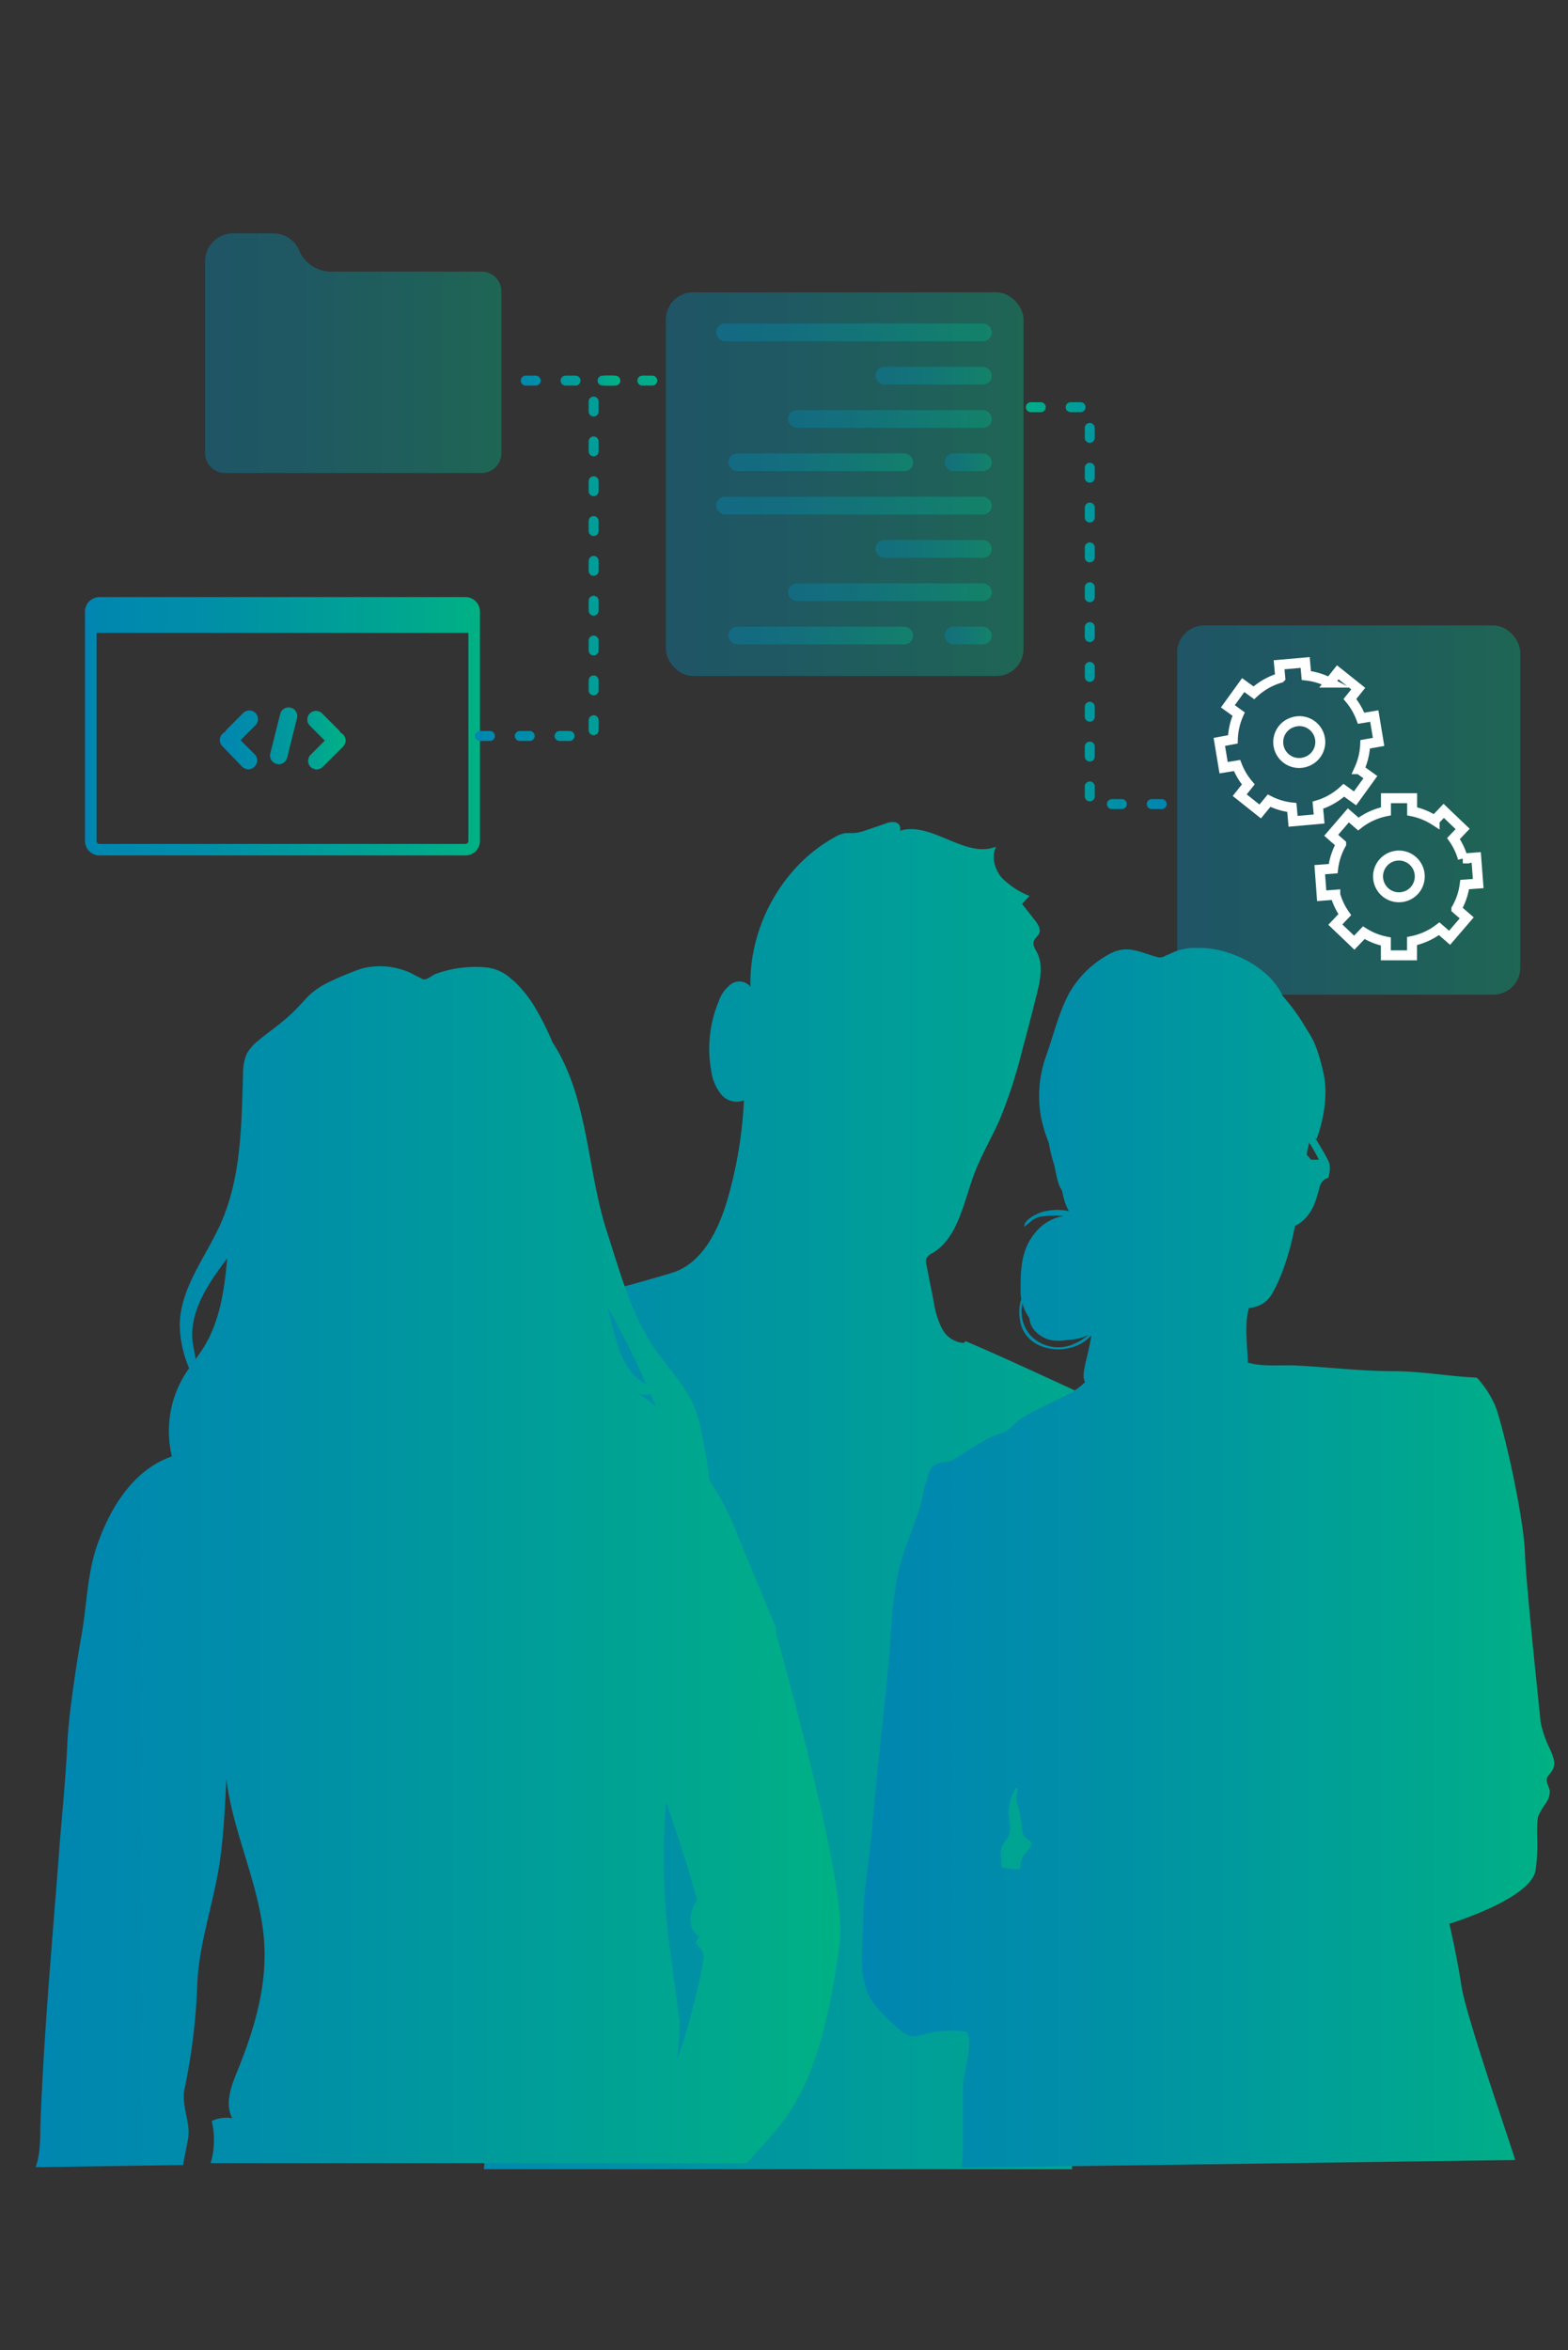 <svg xmlns="http://www.w3.org/2000/svg" xmlns:xlink="http://www.w3.org/1999/xlink" viewBox="0 0 315.06 472"><rect x="0" y="0" width="315.06" height="472" fill="#333333" stroke="none"/><defs><style>.cls-1{isolation:isolate;}.cls-10,.cls-11,.cls-12,.cls-13,.cls-14,.cls-15,.cls-2,.cls-20,.cls-3,.cls-6,.cls-7,.cls-8,.cls-9{mix-blend-mode:overlay;opacity:0.4;}.cls-2{fill:url(#Gradient_bez_nazwy_6);}.cls-3{fill:url(#Gradient_bez_nazwy_6-2);}.cls-18,.cls-19,.cls-24,.cls-4,.cls-5{fill:none;}.cls-4{stroke:#fff;stroke-miterlimit:10;}.cls-18,.cls-19,.cls-24,.cls-4{stroke-width:2px;}.cls-6{fill:url(#Gradient_bez_nazwy_6-3);}.cls-7{fill:url(#Gradient_bez_nazwy_6-4);}.cls-8{fill:url(#Gradient_bez_nazwy_6-5);}.cls-9{fill:url(#Gradient_bez_nazwy_6-6);}.cls-10{fill:url(#Gradient_bez_nazwy_6-7);}.cls-11{fill:url(#Gradient_bez_nazwy_6-8);}.cls-12{fill:url(#Gradient_bez_nazwy_6-9);}.cls-13{fill:url(#Gradient_bez_nazwy_6-10);}.cls-14{fill:url(#Gradient_bez_nazwy_6-11);}.cls-15{fill:url(#Gradient_bez_nazwy_6-12);}.cls-16,.cls-17,.cls-21,.cls-22,.cls-23{mix-blend-mode:multiply;}.cls-16{fill:url(#Gradient_bez_nazwy_6-13);}.cls-17{fill:url(#Gradient_bez_nazwy_6-14);}.cls-18,.cls-19,.cls-24{stroke-linecap:round;stroke-linejoin:round;stroke-dasharray:2 6;}.cls-18{stroke:url(#Gradient_bez_nazwy_6-15);}.cls-19{stroke:url(#Gradient_bez_nazwy_6-16);}.cls-20{fill:url(#Gradient_bez_nazwy_6-17);}.cls-21{fill:url(#Gradient_bez_nazwy_6-18);}.cls-22{fill:url(#Gradient_bez_nazwy_6-19);}.cls-23{fill:url(#Gradient_bez_nazwy_6-20);}.cls-24{stroke:url(#Gradient_bez_nazwy_6-21);}</style><linearGradient id="Gradient_bez_nazwy_6" x1="133.79" y1="97.25" x2="205.66" y2="97.25" gradientUnits="userSpaceOnUse"><stop offset="0" stop-color="#0086b1"></stop><stop offset="0.3" stop-color="#008ea8"></stop><stop offset="0.78" stop-color="#00a591"></stop><stop offset="1" stop-color="#00b184"></stop></linearGradient><linearGradient id="Gradient_bez_nazwy_6-2" x1="236.53" y1="162.69" x2="305.46" y2="162.69" xlink:href="#Gradient_bez_nazwy_6"></linearGradient><linearGradient id="Gradient_bez_nazwy_6-3" x1="143.9" y1="66.75" x2="199.28" y2="66.75" xlink:href="#Gradient_bez_nazwy_6"></linearGradient><linearGradient id="Gradient_bez_nazwy_6-4" x1="175.9" y1="75.45" x2="199.28" y2="75.45" xlink:href="#Gradient_bez_nazwy_6"></linearGradient><linearGradient id="Gradient_bez_nazwy_6-5" x1="158.35" y1="84.15" x2="199.28" y2="84.15" xlink:href="#Gradient_bez_nazwy_6"></linearGradient><linearGradient id="Gradient_bez_nazwy_6-6" x1="189.8" y1="92.84" x2="199.28" y2="92.84" xlink:href="#Gradient_bez_nazwy_6"></linearGradient><linearGradient id="Gradient_bez_nazwy_6-7" x1="146.36" y1="92.84" x2="183.48" y2="92.84" xlink:href="#Gradient_bez_nazwy_6"></linearGradient><linearGradient id="Gradient_bez_nazwy_6-8" x1="143.9" y1="101.54" x2="199.28" y2="101.54" xlink:href="#Gradient_bez_nazwy_6"></linearGradient><linearGradient id="Gradient_bez_nazwy_6-9" x1="175.9" y1="110.24" x2="199.28" y2="110.24" xlink:href="#Gradient_bez_nazwy_6"></linearGradient><linearGradient id="Gradient_bez_nazwy_6-10" x1="158.35" y1="118.93" x2="199.28" y2="118.93" xlink:href="#Gradient_bez_nazwy_6"></linearGradient><linearGradient id="Gradient_bez_nazwy_6-11" x1="189.8" y1="127.63" x2="199.28" y2="127.63" xlink:href="#Gradient_bez_nazwy_6"></linearGradient><linearGradient id="Gradient_bez_nazwy_6-12" x1="146.36" y1="127.63" x2="183.48" y2="127.63" xlink:href="#Gradient_bez_nazwy_6"></linearGradient><linearGradient id="Gradient_bez_nazwy_6-13" x1="17.11" y1="145.86" x2="96.44" y2="145.86" xlink:href="#Gradient_bez_nazwy_6"></linearGradient><linearGradient id="Gradient_bez_nazwy_6-14" x1="44.09" y1="148.3" x2="69.46" y2="148.3" xlink:href="#Gradient_bez_nazwy_6"></linearGradient><linearGradient id="Gradient_bez_nazwy_6-15" x1="95.44" y1="112.13" x2="133.59" y2="112.13" xlink:href="#Gradient_bez_nazwy_6"></linearGradient><linearGradient id="Gradient_bez_nazwy_6-16" x1="3559.46" y1="121.64" x2="3589.22" y2="121.64" gradientTransform="matrix(-1, 0, 0, 1, 3793.87, 0)" xlink:href="#Gradient_bez_nazwy_6"></linearGradient><linearGradient id="Gradient_bez_nazwy_6-17" x1="41.2" y1="70.91" x2="100.77" y2="70.91" xlink:href="#Gradient_bez_nazwy_6"></linearGradient><linearGradient id="Gradient_bez_nazwy_6-18" x1="75.17" y1="300.35" x2="244.44" y2="300.35" xlink:href="#Gradient_bez_nazwy_6"></linearGradient><linearGradient id="Gradient_bez_nazwy_6-19" x1="7.2" y1="314.65" x2="168.85" y2="314.65" xlink:href="#Gradient_bez_nazwy_6"></linearGradient><linearGradient id="Gradient_bez_nazwy_6-20" x1="173.24" y1="312.81" x2="312.3" y2="312.81" xlink:href="#Gradient_bez_nazwy_6"></linearGradient><linearGradient id="Gradient_bez_nazwy_6-21" x1="101.16" y1="76.44" x2="124.64" y2="76.44" xlink:href="#Gradient_bez_nazwy_6"></linearGradient></defs><g class="cls-1"><g id="Warstwa_1" data-name="Warstwa 1"><rect class="cls-2" x="133.79" y="58.71" width="71.87" height="77.06" rx="5.44"></rect><rect class="cls-3" x="236.53" y="125.61" width="68.94" height="74.16" rx="5.44"></rect><path class="cls-4" d="M294.3,177.65l2.72-.2-.4-5.24-2.68.2a13.29,13.29,0,0,0-1.89-4l1.84-1.93-3.8-3.63-1.83,1.92a13.28,13.28,0,0,0-4.52-1.83v-2.63h-5.26v2.63a13.32,13.32,0,0,0-5.55,2.55l-2-1.74-3.45,4,2,1.76a13.24,13.24,0,0,0-1.61,4.95l-2.69.2.39,5.24,2.73-.21a13.3,13.3,0,0,0,1.91,4l-1.9,2,3.8,3.63,1.92-2a13.12,13.12,0,0,0,4.43,1.77v2.78h5.26V189a13.34,13.34,0,0,0,5.46-2.48l2.09,1.82,3.44-4-2.07-1.8A13.08,13.08,0,0,0,294.3,177.65Zm-12.16,2.42a4.19,4.19,0,1,1,3-3A4.14,4.14,0,0,1,282.14,180.07Z"></path><path class="cls-4" d="M274.31,149.48,277,149l-.86-5.19-2.65.44a13.35,13.35,0,0,0-2.25-3.87l1.67-2.08-4.11-3.28-1.65,2.07a13.29,13.29,0,0,0-4.67-1.42l-.23-2.62-5.24.46.24,2.63a13.31,13.31,0,0,0-5.31,3l-2.14-1.55-3.08,4.26,2.16,1.56a13.34,13.34,0,0,0-1.16,5.08L245,149l.86,5.18,2.7-.44a13.24,13.24,0,0,0,2.26,3.8l-1.72,2.16,4.11,3.27L255,160.8a13,13,0,0,0,4.57,1.37l.25,2.78,5.23-.47-.25-2.77a13.25,13.25,0,0,0,5.22-3l2.25,1.63,3.08-4.26-2.23-1.61A13.32,13.32,0,0,0,274.31,149.48ZM262.41,153a4.19,4.19,0,0,1-5.52-4.63,4.15,4.15,0,0,1,2.73-3.27,4.19,4.19,0,1,1,2.79,7.9Z"></path><path class="cls-5" d="M36.08,367.24a5.63,5.63,0,0,1,3.38-.44c-1.24-2.28-.15-5.06.86-7.45,2.67-6.31,4.79-13.05,4.46-19.9-.49-10.24-6.41-19.7-6.52-30-1.9,7.78-1.43,15.94-2.9,23.81-.45,2.44-1.1,4.86-1.41,7.33-.26,2.14-.28,4.29-.37,6.44a143.75,143.75,0,0,1-4,26.86H35.9A12.76,12.76,0,0,0,36.08,367.24Z"></path><path class="cls-5" d="M38.11,399.34a15.5,15.5,0,0,1,.21,3.33c-.1,1.21-.47,2.37-.68,3.56a19.16,19.16,0,0,0,.6,8.06c1.12-3.13,2.24-6.27,3.33-9.41a50.8,50.8,0,0,0,2.14-7.43c.89-5,.29-10.12-.73-15.07a164.28,164.28,0,0,0-5.4-18.86c-.68-2-1.36-4.08-2-6.13a127.59,127.59,0,0,0,.8,28.8Q37.23,392.76,38.11,399.34Z"></path><rect class="cls-6" x="143.9" y="64.97" width="55.39" height="3.56" rx="1.78"></rect><rect class="cls-7" x="175.9" y="73.67" width="23.38" height="3.56" rx="1.78"></rect><rect class="cls-8" x="158.35" y="82.37" width="40.94" height="3.56" rx="1.78"></rect><rect class="cls-9" x="189.8" y="91.06" width="9.48" height="3.56" rx="1.78"></rect><rect class="cls-10" x="146.36" y="91.06" width="37.12" height="3.56" rx="1.78"></rect><rect class="cls-11" x="143.9" y="99.76" width="55.39" height="3.56" rx="1.78"></rect><rect class="cls-12" x="175.9" y="108.46" width="23.38" height="3.56" rx="1.78"></rect><rect class="cls-13" x="158.35" y="117.15" width="40.94" height="3.56" rx="1.78"></rect><rect class="cls-14" x="189.8" y="125.85" width="9.48" height="3.56" rx="1.78"></rect><rect class="cls-15" x="146.36" y="125.85" width="37.12" height="3.56" rx="1.78"></rect><path class="cls-16" d="M93.52,119.92H20a2.92,2.92,0,0,0-2.92,2.92v46A2.92,2.92,0,0,0,20,171.8H93.52a2.92,2.92,0,0,0,2.92-2.91v-46A2.92,2.92,0,0,0,93.52,119.92Zm0,49.57H20a.6.6,0,0,1-.6-.6V127.11H94.12v41.78A.6.6,0,0,1,93.52,169.49Z"></path><path class="cls-17" d="M56,153.48a1.52,1.52,0,0,1-.42-.06,1.74,1.74,0,0,1-1.27-2.1l1.41-5.62v0l.56-2.2a1.74,1.74,0,1,1,3.37.84l-1.41,5.62v0l-.54,2.2A1.75,1.75,0,0,1,56,153.48Zm-4.83.47a1.74,1.74,0,0,0,0-2.46l-2.84-2.84,3-3a1.74,1.74,0,0,0,0-2.46,1.76,1.76,0,0,0-2.46,0l-3.33,3.34a2,2,0,0,0-.36.51,2,2,0,0,0-.51.36,1.74,1.74,0,0,0,0,2.46L48.67,154h0a1.73,1.73,0,0,0,2.45,0Zm13.76,0,0,0h0l4-4a1.74,1.74,0,0,0,0-2.46,2,2,0,0,0-.52-.36,1.59,1.59,0,0,0-.36-.51l-3.33-3.34a1.76,1.76,0,0,0-2.46,0,1.74,1.74,0,0,0,0,2.46l3,3-2.84,2.84a1.73,1.73,0,0,0,0,2.45,1.76,1.76,0,0,0,1.23.5A1.79,1.79,0,0,0,64.88,154Z"></path><polyline class="cls-18" points="96.44 147.81 119.28 147.81 119.28 76.44 132.59 76.44"></polyline><polyline class="cls-19" points="233.42 161.49 218.97 161.49 218.97 81.78 205.65 81.78"></polyline><path class="cls-20" d="M96.75,95H45.21a4,4,0,0,1-4-4V52.48a5.62,5.62,0,0,1,5.62-5.62H55a5.64,5.64,0,0,1,5,3.17l.47,1a7,7,0,0,0,5.6,3.51H96.75a4,4,0,0,1,4,4V91A4,4,0,0,1,96.75,95Z"></path><path class="cls-21" d="M244.36,393.32Q243.18,376.67,242,360a20.17,20.17,0,0,1,.12-5.65,20.75,20.75,0,0,0,.51-2.34,12.44,12.44,0,0,0-.63-4.38,89,89,0,0,1-1.64-9.2L235,301a52.16,52.16,0,0,1-.75-9c.06-1.65.2-3.51-.9-4.69a5.25,5.25,0,0,0-1.88-1.14c-12.52-5.32-25-11.51-37.48-16.83.13,0-.43.38-.29.38a5.28,5.28,0,0,1-4.38-2.83,16.6,16.6,0,0,1-1.67-5.29c-.5-2.52-1-5-1.49-7.56a2.2,2.2,0,0,1,0-1.32,2.38,2.38,0,0,1,1.11-1c5.21-3,6.29-10.12,8.46-15.9,1.42-3.78,3.49-7.24,5.12-10.92a98.2,98.2,0,0,0,4.68-14.51c1-3.58,1.9-7.16,2.8-10.75.69-2.78,1.33-5.88,0-8.42-.35-.67-.84-1.39-.63-2.13s.84-1,1.1-1.63c.37-.91-.27-1.9-.87-2.66l-2.57-3.26,1.5-1.6a16.35,16.35,0,0,1-5.53-3.61c-1.47-1.69-2.21-4.28-1.18-6.29-6.24,2.5-13-5.21-19.36-3.18a1.24,1.24,0,0,0-.79-1.69,3.32,3.32,0,0,0-2.05.23l-4,1.36a9.06,9.06,0,0,1-2.34.55c-.57,0-1.14,0-1.71,0a6.11,6.11,0,0,0-2.18.83c-10.42,5.71-17.25,17.84-16.93,30.06a2.83,2.83,0,0,0-3.8-.61,7,7,0,0,0-2.55,3.44,24.78,24.78,0,0,0-1.52,14.09,9.44,9.44,0,0,0,2,4.69,4,4,0,0,0,4.56,1.17,86,86,0,0,1-3.23,19.65c-1.82,6.33-5.11,13.14-11.23,15-18.43,5.54-36.71,9.25-55.21,14.54a5.56,5.56,0,0,0-3,1.61c-1.09,1.39-.77,3.41-.56,5.19.7,5.89-.52,11.81-.92,17.72A115.71,115.71,0,0,0,76,313.17q1.77,18.87,4.9,37.55c1,6,2.1,12,2.06,18,0,2.65-.13,5.68,1.71,7.53a28.7,28.7,0,0,0,2.76,2,3,3,0,0,1,1.3,3l12.57,4c-1.39,17-2.72,33.66-4.07,50.4h118.2c-.64-7.66-1.13-15.32-1.41-22.93l22.16-3.8,1-1.74a9.82,9.82,0,0,0,4,.92,9.86,9.86,0,0,1,.93-7.41,19.88,19.88,0,0,0,2-3.48A9.9,9.9,0,0,0,244.36,393.32Z"></path><path class="cls-5" d="M129.25,276.65c-2-4.72-4.54-9.45-7.16-14.23.53,2.28,1.1,4.55,1.79,6.8a18.85,18.85,0,0,0,3.05,6.46,8.36,8.36,0,0,0,2.91,2.28C129.64,277.52,129.44,277.09,129.25,276.65Z"></path><path class="cls-5" d="M127.7,279.7a13.92,13.92,0,0,1,4.24,2.94l-1.2-2.65A4.21,4.21,0,0,1,127.7,279.7Z"></path><path class="cls-5" d="M38.78,269.79c.15,1,.41,2.13.55,3.19.59-.82,1.17-1.64,1.7-2.51,3.18-5.23,4.08-11.58,4.65-17.74C41.9,257.73,37.9,263.51,38.78,269.79Z"></path><path class="cls-5" d="M140.66,389c-2.65-1.45-2.2-5-.54-7.33-1.21-4.5-2.63-8.94-4.11-13.36-.71-2.15-1.43-4.29-2.12-6.45a134,134,0,0,0,.84,30.32q.92,6.91,1.84,13.84a48.76,48.76,0,0,1-.49,7.26c-.39,2.23,4-11.45,5.34-19.88a4,4,0,0,0-.21-1.38C140.68,390.69,138.91,390.6,140.66,389Z"></path><path class="cls-22" d="M155.91,327.75a2.7,2.7,0,0,0-.29-1.56q-3.66-8.78-7.3-17.55a55.21,55.21,0,0,0-5.75-11.28,112,112,0,0,0-1.93-11.07c-1.7-7.39-5.4-9.91-9.39-15.87-4.51-6.72-6.83-15.47-9.33-23.16-4-12.29-3.67-26.9-10.89-37.9a58.39,58.39,0,0,0-3.62-7.2,25.78,25.78,0,0,0-4-5l-.89-.74a8.53,8.53,0,0,0-5.1-2.15,23.23,23.23,0,0,0-9.88,1.33c-.66.26-1.51,1.05-2.21,1.09-.55,0-.49-.13-1-.36-.92-.39-1.78-1-2.75-1.31a14.68,14.68,0,0,0-8.86-.51,61.43,61.43,0,0,0-6.47,2.65A16.42,16.42,0,0,0,62,200c-1.3,1.4-2.56,2.82-4,4.1-1.93,1.76-4.11,3.21-6.11,4.9a8.59,8.59,0,0,0-2.34,2.71,10.24,10.24,0,0,0-.71,4.05c-.33,10.09-.35,20.54-4.39,29.73-3,6.87-8.27,13.12-8.33,20.66A23.33,23.33,0,0,0,38,274.79c-.39.55-.77,1.12-1.11,1.7a21.61,21.61,0,0,0-2.35,16c-7.54,2.6-12.29,10-15,17.79-2.1,6-2.07,12.4-3.25,18.58,0,0-2.41,13.81-2.74,21-.35,7.56-1.16,15.17-1.73,22.74-1.14,15-2.53,30.46-3.29,45.19-.19,3.73-.4,7.33-.45,11.07-.07,4.66-.94,6.39-.94,6.39l29.63-.44,1-5.16c.65-3.29-1.44-6.84-.68-10.17a122.6,122.6,0,0,0,2.55-21.2c.43-8.55,3.52-16.75,4.65-25.27.68-5.21.94-10.45,1.19-15.68,1.4,11.3,7.11,22,7.64,33.48.41,8.67-2.18,17.19-5.45,25.19-1.23,3-2.55,6.54-1,9.42a6.66,6.66,0,0,0-4.12.56,16.73,16.73,0,0,1-.22,8.46H150.09c7.47-8.66,14.59-13.2,18.64-44.47C170.3,377.91,155.82,328.13,155.91,327.75ZM41,270.47c-.53.87-1.11,1.69-1.7,2.51-.14-1.06-.4-2.15-.55-3.19-.88-6.28,3.12-12.06,6.9-17.06C45.11,258.89,44.21,265.24,41,270.47Zm85.9,5.21a18.85,18.85,0,0,1-3.05-6.46c-.69-2.25-1.26-4.52-1.79-6.8,2.62,4.78,5.13,9.51,7.16,14.23.19.44.39.87.59,1.31A8.36,8.36,0,0,1,126.93,275.68Zm.77,4a4.21,4.21,0,0,0,3,.29l1.2,2.65A13.92,13.92,0,0,0,127.7,279.7Zm8.38,133.56a48.76,48.76,0,0,0,.49-7.26q-.91-6.92-1.84-13.84a134,134,0,0,1-.84-30.32c.69,2.16,1.41,4.3,2.12,6.45,1.48,4.42,2.9,8.86,4.11,13.36-1.66,2.35-2.11,5.88.54,7.33-1.75,1.62,0,1.71.55,3a4,4,0,0,1,.21,1.38C140.08,401.81,135.69,415.49,136.08,413.26Z"></path><path class="cls-23" d="M312,355.4a3,3,0,0,0,.19-2.09,12,12,0,0,0-.74-2,22.75,22.75,0,0,1-1.87-5.32c-1.25-11.92-3-29.06-3.17-34.06-.29-7.74-4.35-25.31-5.9-29.43a20.33,20.33,0,0,0-3.76-5.82c-5.62-.26-11.1-1.28-16.75-1.3-6.63,0-13-.81-19.47-1.13-3.15-.16-6.83.29-9.79-.59-.11-3.25-.74-7.9.23-11h0A5.56,5.56,0,0,0,255.5,260c3.33-5.63,4.69-13.78,4.69-13.78,4.36-2.16,4.5-7.23,5.23-8.49s1.21-.85,1.5-1.3a5.74,5.74,0,0,0,.24-2.51c0-.7-2.31-4.42-2.9-5.39l.29.21s2.8-7,1.35-13.35-2.52-7.23-3.87-9.54a39.07,39.07,0,0,0-4.33-5.86,10.9,10.9,0,0,0-1.45-2.39c-3.48-4.5-10.2-7.38-15.75-7.22a11,11,0,0,0-5.64,1.3,6.05,6.05,0,0,0-.64.24,2.2,2.2,0,0,1-1.37.36c-3.28-.73-5.84-2.59-9.42-.94a20.54,20.54,0,0,0-8.36,7.71c-2.24,3.88-3.38,8.89-4.91,13.12a23.85,23.85,0,0,0-1,12.12,29.94,29.94,0,0,0,1.57,5.23,32.84,32.84,0,0,0,1.12,4.51c.23,1.18.71,3.79,1.26,4.59s.39,2,1.35,4c.11.22.2.43.3.64a5.53,5.53,0,0,0-1.06-.2,11.62,11.62,0,0,0-4.37.37c-1,.34-3.67,1.54-3.51,2.94,1.1-.85,2-1.89,3.51-2.06a22.6,22.6,0,0,1,4.51-.11,9.11,9.11,0,0,0-5.84,3.39c-2.84,3.37-2.93,7.26-2.93,11.67a9.69,9.69,0,0,0,.14,1.63c-.06.18-.12.36-.17.56a9.65,9.65,0,0,0-.06,3.86c1.16,6.6,10.55,7.32,14.31,2.83-.74,4.95-2.2,7.88-1.25,9.44a13.58,13.58,0,0,1-2.64,2c-1.32.77-6.58,3.18-9.13,4.62s-3.52,3.34-5.13,3.68-4.16,1.81-7.13,3.75-3,1.84-3.94,1.94a4.63,4.63,0,0,0-2.84,1.1,11.94,11.94,0,0,0-1,2.48c-.19.64-.39,1.31-.56,1.93-.58,3.75-2.28,7.72-3.64,11.52a41.43,41.43,0,0,0-1.39,4.58c-1.36,5.92-1.5,11.69-2,17.71-1.11,11.95-2.55,23.79-3.54,35.72-.47,5.71-1.64,11.06-1.64,17,0,5.35-1.19,11.95,1.8,16.33a31.19,31.19,0,0,0,5.22,5.43c3.11,2.67,3.75,1.32,7.41.68a24.8,24.8,0,0,1,6.33,0c1.49,2.47-.76,8.19-.76,11.27,0,4.22,0,8.43,0,12.64a28,28,0,0,1-.23,3.39l111.22-1.54c-1-3.41-9.94-29.14-10.81-35s-2.42-12.45-2.42-12.45,16.45-5,17.32-10.75c.8-5.27-.12-9,.64-11.13.38-.71.78-1.4,1.22-2.07a4.18,4.18,0,0,0,1-2.78,14.08,14.08,0,0,0-.56-1.58h0c0-.1,0-.31-.07-.63v-.06C310.92,356.56,311.65,356.07,312,355.4Zm-49-126a33.34,33.34,0,0,1,2,3.51h-1.6a5,5,0,0,0-.77-.9C262.42,231.76,263.05,229.8,263.05,229.35Zm-56,141.6a5.61,5.61,0,0,1-.85,1,5,5,0,0,0-1.15,3.42,31.77,31.77,0,0,1-3.78-.39l-.12-2.34a4.49,4.49,0,0,1,.13-1.68,19.25,19.25,0,0,1,1.37-2.13c.79-1.57,0-3.47.05-5.24a10.92,10.92,0,0,1,1.14-4c.14-.32.36-.68.69-.66a11.75,11.75,0,0,1-.26,2,6,6,0,0,0,.4,2,17.93,17.93,0,0,1,.67,3.55c.09,1,.18,2.21,1,2.74a2.89,2.89,0,0,1,.63.39A1.13,1.13,0,0,1,207.07,371ZM215,270.21a7.72,7.72,0,0,1-8-2.07,7.42,7.42,0,0,1-1.57-6.4,9.73,9.73,0,0,0,1.42,3c.12,2.49,2.73,4.27,4.82,4.48a10,10,0,0,0,2.89-.13,9.56,9.56,0,0,0,4.16-1A11.65,11.65,0,0,1,215,270.21Z"></path><line class="cls-24" x1="123.64" y1="76.44" x2="102.16" y2="76.44"></line></g></g></svg>